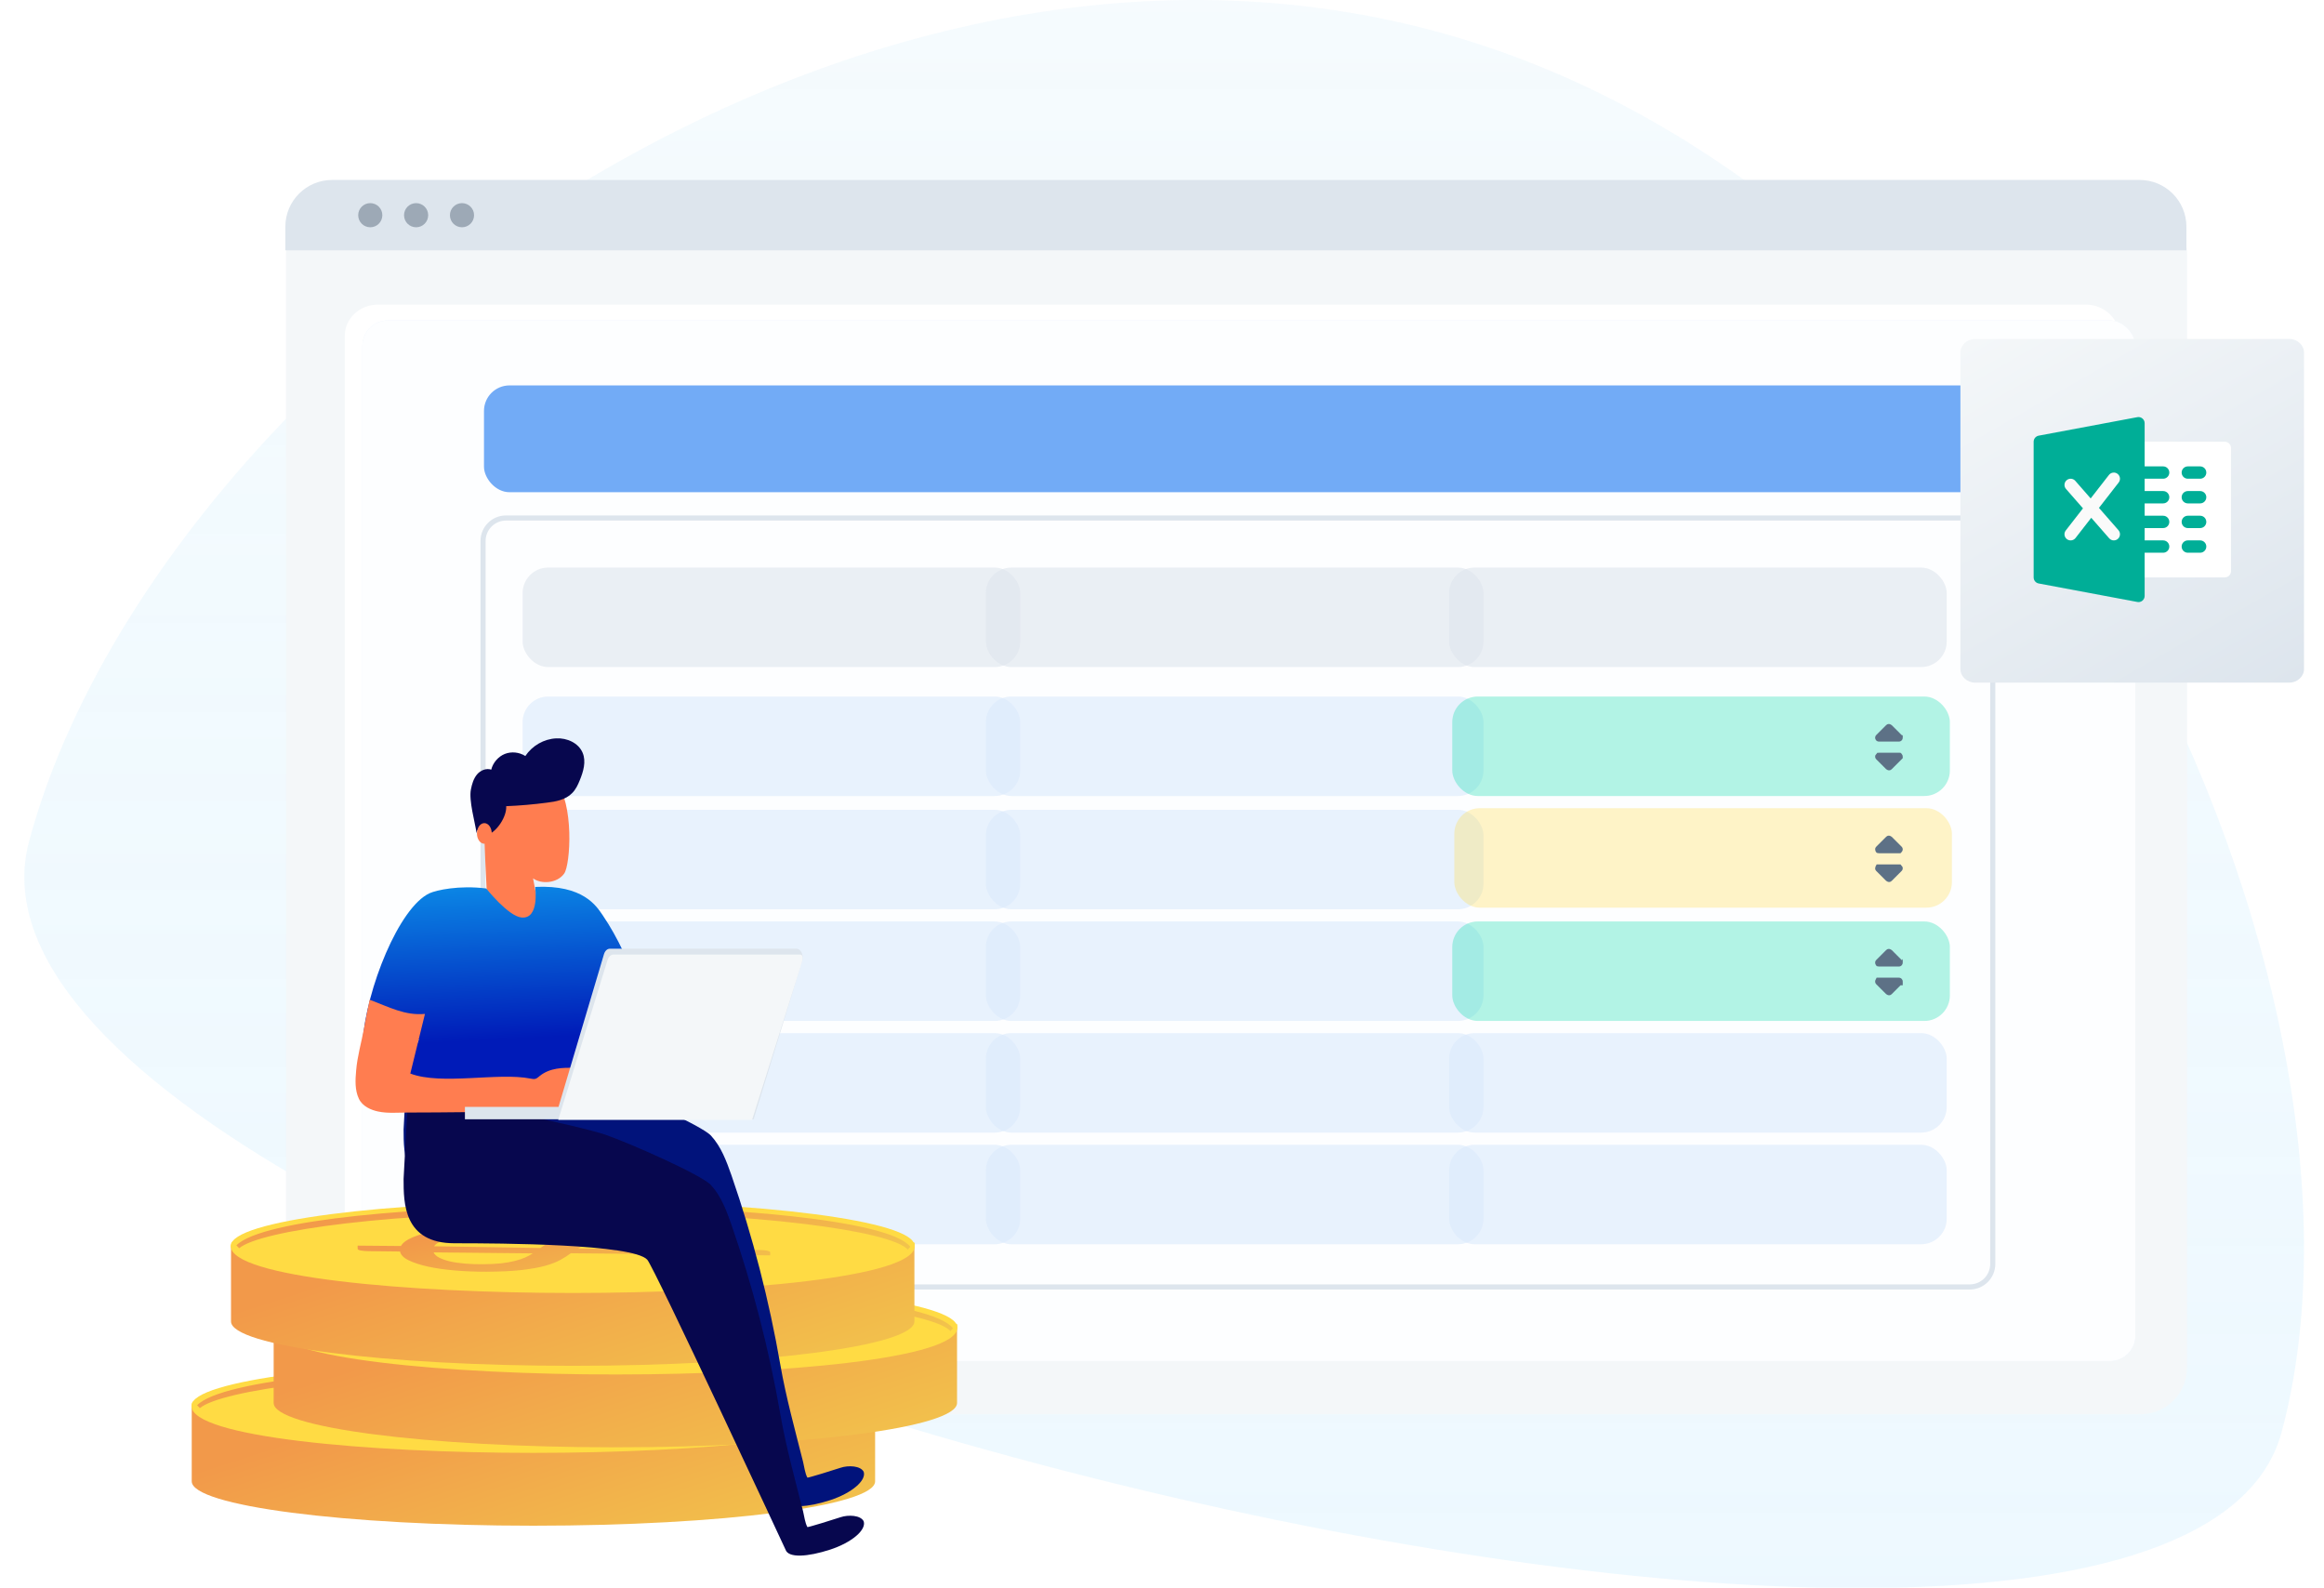 <svg width="382" height="261" viewBox="0 0 382 261" fill="none" xmlns="http://www.w3.org/2000/svg">
<g clip-path="url(#clip0_1318_1925)">
<path opacity="0.7" fill-rule="evenodd" clip-rule="evenodd" d="M375.031 235.372C394.358 163.568 336.037 31.834 235.585 5.04C135.132 -21.755 24.91 63.482 4.789 138.235C-15.332 212.988 355.704 307.176 375.031 235.372Z" fill="url(#paint0_linear_1318_1925)"/>
<g clip-path="url(#clip1_1318_1925)">
<path d="M351.84 232.425H54.662C50.438 232.42 47.015 228.999 47.011 224.775V41.577C47.015 38.484 49.52 35.976 52.617 35.972H353.787C356.936 35.976 359.487 38.526 359.491 41.674V224.771C359.487 228.999 356.064 232.42 351.84 232.425Z" fill="#F4F7F9"/>
<path d="M340.998 221.589H64.039C59.977 221.589 56.675 218.497 56.675 214.695V55.168C56.675 52.349 59.123 50.055 62.133 50.055H342.816C345.876 50.055 348.362 52.387 348.362 55.252V214.695C348.362 218.497 345.06 221.589 340.998 221.589Z" fill="white"/>
<path d="M359.385 41.141H46.904V37.247C46.909 33.01 50.345 29.579 54.584 29.574H351.705C355.944 29.579 359.38 33.01 359.385 37.247V41.141Z" fill="#DDE5ED"/>
<path d="M60.862 37.352C61.958 37.352 62.847 36.464 62.847 35.368C62.847 34.272 61.958 33.384 60.862 33.384C59.766 33.384 58.878 34.272 58.878 35.368C58.878 36.464 59.766 37.352 60.862 37.352Z" fill="#9DA9B6"/>
<path d="M68.398 37.352C69.494 37.352 70.382 36.464 70.382 35.368C70.382 34.272 69.494 33.384 68.398 33.384C67.302 33.384 66.413 34.272 66.413 35.368C66.413 36.464 67.302 37.352 68.398 37.352Z" fill="#9DA9B6"/>
<path d="M75.938 37.352C77.034 37.352 77.923 36.464 77.923 35.368C77.923 34.272 77.034 33.384 75.938 33.384C74.842 33.384 73.954 34.272 73.954 35.368C73.954 36.464 74.842 37.352 75.938 37.352Z" fill="#9DA9B6"/>
<path d="M310.512 194.835H95.883C91.404 194.83 87.773 191.2 87.768 186.722V83.268C87.773 79.921 90.486 77.204 93.838 77.199H312.464C315.868 77.204 318.627 79.962 318.632 83.365V186.722C318.623 191.2 314.992 194.83 310.512 194.835ZM93.834 78.126C90.996 78.131 88.695 80.431 88.691 83.268V186.722C88.695 190.69 91.909 193.903 95.879 193.907H310.512C314.482 193.903 317.695 190.69 317.7 186.722V83.361C317.695 80.468 315.353 78.126 312.46 78.122H93.834V78.126Z" fill="#DDE5ED"/>
<path d="M103.303 186.724H303.097C307.196 186.724 310.517 183.404 310.517 179.306V92.82C310.517 88.722 307.196 85.403 303.097 85.403H103.303C99.204 85.403 95.883 88.722 95.883 92.82V179.306C95.883 183.404 99.204 186.724 103.303 186.724Z" fill="#F4F7F9"/>
<path d="M125.989 110.565C128.294 110.565 130.162 108.697 130.162 106.393C130.162 104.088 128.294 102.22 125.989 102.22C123.684 102.22 121.815 104.088 121.815 106.393C121.815 108.697 123.684 110.565 125.989 110.565Z" fill="#DDE5ED"/>
<path d="M125.989 126.329C128.294 126.329 130.162 124.461 130.162 122.156C130.162 119.852 128.294 117.984 125.989 117.984C123.684 117.984 121.815 119.852 121.815 122.156C121.815 124.461 123.684 126.329 125.989 126.329Z" fill="#DDE5ED"/>
<path d="M125.989 142.092C128.294 142.092 130.162 140.224 130.162 137.92C130.162 135.615 128.294 133.747 125.989 133.747C123.684 133.747 121.815 135.615 121.815 137.92C121.815 140.224 123.684 142.092 125.989 142.092Z" fill="#DDE5ED"/>
<path d="M125.989 157.853C128.294 157.853 130.162 155.985 130.162 153.68C130.162 151.376 128.294 149.508 125.989 149.508C123.684 149.508 121.815 151.376 121.815 153.68C121.815 155.985 123.684 157.853 125.989 157.853Z" fill="#DDE5ED"/>
<path d="M284.121 106.857H146.857C146.602 106.857 146.393 106.649 146.393 106.394C146.393 106.139 146.602 105.93 146.857 105.93H284.121C284.376 105.93 284.585 106.139 284.585 106.394C284.585 106.649 284.376 106.857 284.121 106.857Z" fill="#DDE5ED"/>
<path d="M284.121 122.621H146.857C146.602 122.621 146.393 122.412 146.393 122.157C146.393 121.902 146.602 121.694 146.857 121.694H284.121C284.376 121.694 284.585 121.902 284.585 122.157C284.585 122.412 284.376 122.621 284.121 122.621Z" fill="#DDE5ED"/>
<path d="M284.121 138.381H146.857C146.602 138.381 146.393 138.173 146.393 137.918C146.393 137.663 146.602 137.454 146.857 137.454H284.121C284.376 137.454 284.585 137.663 284.585 137.918C284.585 138.173 284.376 138.381 284.121 138.381Z" fill="#DDE5ED"/>
<path d="M284.121 154.147H146.857C146.602 154.147 146.393 153.938 146.393 153.683C146.393 153.428 146.602 153.219 146.857 153.219H284.121C284.376 153.219 284.585 153.428 284.585 153.683C284.585 153.938 284.376 154.147 284.121 154.147Z" fill="#DDE5ED"/>
<path d="M172.826 169.907H159.377C158.098 169.907 157.059 168.869 157.059 167.589V155.072C157.059 153.792 158.098 152.754 159.377 152.754H172.826C174.106 152.754 175.144 153.792 175.144 155.072V167.589C175.14 168.869 174.106 169.902 172.826 169.907Z" fill="#001BB8"/>
<path d="M202.968 169.906H189.52C188.24 169.906 187.201 168.868 187.201 167.588V139.308C187.201 138.028 188.24 136.99 189.52 136.99H202.968C204.248 136.99 205.287 138.028 205.287 139.308V167.588C205.282 168.868 204.248 169.901 202.968 169.906Z" fill="#001BB8"/>
<path d="M233.574 169.908H220.126C218.846 169.908 217.807 168.87 217.807 167.59V123.548C217.807 122.268 218.846 121.23 220.126 121.23H233.574C234.854 121.23 235.893 122.268 235.893 123.548V167.59C235.888 168.87 234.854 169.904 233.574 169.908Z" fill="#001BB8"/>
<path d="M265.108 169.908H251.66C250.38 169.908 249.341 168.869 249.341 167.59V108.248C249.341 106.969 250.38 105.93 251.66 105.93H265.108C266.388 105.93 267.427 106.969 267.427 108.248V167.59C267.422 168.869 266.388 169.903 265.108 169.908Z" fill="#001BB8"/>
<path d="M284.121 169.905H146.857C146.602 169.905 146.393 169.697 146.393 169.442C146.393 169.187 146.602 168.978 146.857 168.978H284.121C284.376 168.978 284.585 169.187 284.585 169.442C284.585 169.697 284.376 169.905 284.121 169.905Z" fill="#3F3D56"/>
<path d="M80.785 227.337L79.85 227.72L79.913 227.875L80.848 227.491L80.785 227.337Z" fill="#E6E6E6"/>
<g filter="url(#filter0_d_1318_1925)">
<rect x="57.567" y="50.658" width="291.434" height="171.032" rx="4.194" fill="#E7F1FD"/>
<rect x="57.567" y="50.658" width="291.434" height="171.032" rx="4.194" fill="white" fill-opacity="0.9"/>
</g>
<rect x="79.401" y="85.13" width="248.153" height="126.375" rx="3.778" stroke="#DDE5ED" stroke-width="0.84"/>
<rect x="85.904" y="93.278" width="81.787" height="16.35" rx="4.198" fill="#DDE5ED" fill-opacity="0.6"/>
<rect x="162.051" y="93.278" width="81.787" height="16.35" rx="4.198" fill="#DDE5ED" fill-opacity="0.6"/>
<rect x="238.197" y="93.278" width="81.787" height="16.35" rx="4.198" fill="#DDE5ED" fill-opacity="0.6"/>
<rect x="79.553" y="63.341" width="248.789" height="17.553" rx="4.198" fill="#1774F0" fill-opacity="0.6"/>
<rect x="85.904" y="114.473" width="81.787" height="16.35" rx="4.198" fill="#DAE9FC" fill-opacity="0.6"/>
<rect x="162.051" y="114.473" width="81.787" height="16.35" rx="4.198" fill="#DAE9FC" fill-opacity="0.6"/>
<rect x="238.714" y="114.473" width="81.787" height="16.35" rx="4.198" fill="#03D8A9" fill-opacity="0.3"/>
<path d="M308.832 121.221L310.468 119.586C310.48 119.574 310.498 119.574 310.51 119.586L312.147 121.221C312.153 121.227 312.155 121.231 312.156 121.232C312.156 121.233 312.156 121.233 312.156 121.234C312.157 121.237 312.157 121.244 312.153 121.255C312.148 121.265 312.142 121.271 312.14 121.272C312.139 121.273 312.138 121.274 312.137 121.274C312.136 121.274 312.131 121.276 312.122 121.276H308.85C308.84 121.276 308.836 121.274 308.836 121.274C308.835 121.274 308.835 121.274 308.834 121.273C308.833 121.273 308.828 121.268 308.824 121.258C308.82 121.248 308.82 121.24 308.821 121.237C308.821 121.236 308.821 121.235 308.822 121.233C308.822 121.232 308.825 121.228 308.832 121.221ZM310.468 126.001L308.832 124.366C308.825 124.36 308.822 124.355 308.822 124.354C308.821 124.353 308.821 124.351 308.821 124.35C308.82 124.347 308.82 124.339 308.824 124.329C308.828 124.319 308.833 124.315 308.834 124.314C308.835 124.314 308.835 124.313 308.836 124.313C308.836 124.313 308.84 124.312 308.85 124.312H312.122C312.131 124.312 312.136 124.313 312.137 124.313C312.138 124.314 312.139 124.314 312.14 124.315C312.142 124.317 312.148 124.322 312.153 124.333C312.157 124.343 312.157 124.351 312.156 124.353C312.156 124.354 312.156 124.354 312.156 124.355C312.155 124.356 312.153 124.36 312.147 124.366L310.51 126.001C310.498 126.013 310.48 126.013 310.468 126.001Z" fill="#5D7186" stroke="#5D7186" stroke-width="1.201"/>
<rect x="85.904" y="133.089" width="81.787" height="16.35" rx="4.198" fill="#DAE9FC" fill-opacity="0.6"/>
<rect x="162.051" y="133.089" width="81.787" height="16.35" rx="4.198" fill="#DAE9FC" fill-opacity="0.6"/>
<rect x="239.052" y="132.823" width="81.787" height="16.35" rx="4.198" fill="url(#paint1_linear_1318_1925)" fill-opacity="0.3"/>
<path d="M308.831 139.572L310.468 137.937C310.48 137.925 310.498 137.925 310.51 137.937L312.147 139.572C312.153 139.578 312.155 139.582 312.155 139.583C312.156 139.583 312.156 139.584 312.156 139.585C312.156 139.587 312.157 139.595 312.152 139.605C312.148 139.616 312.142 139.621 312.14 139.623C312.139 139.624 312.138 139.624 312.137 139.625C312.136 139.625 312.131 139.626 312.122 139.626H308.849C308.84 139.626 308.836 139.625 308.836 139.625C308.835 139.624 308.835 139.624 308.834 139.624C308.833 139.623 308.828 139.619 308.824 139.609C308.82 139.599 308.82 139.591 308.82 139.588C308.821 139.586 308.821 139.585 308.822 139.584C308.822 139.583 308.825 139.578 308.831 139.572ZM310.468 144.352L308.831 142.717C308.825 142.71 308.822 142.706 308.822 142.705C308.821 142.703 308.821 142.702 308.82 142.701C308.82 142.697 308.82 142.69 308.824 142.68C308.828 142.67 308.833 142.665 308.834 142.664C308.835 142.664 308.835 142.664 308.836 142.664C308.836 142.663 308.84 142.662 308.849 142.662H312.122C312.131 142.662 312.136 142.663 312.137 142.664C312.138 142.664 312.139 142.665 312.14 142.665C312.142 142.667 312.148 142.673 312.152 142.683C312.157 142.694 312.156 142.701 312.156 142.704C312.156 142.704 312.156 142.705 312.155 142.706C312.155 142.707 312.153 142.71 312.147 142.717L310.51 144.352C310.498 144.364 310.48 144.364 310.468 144.352Z" fill="#5D7186" stroke="#5D7186" stroke-width="1.201"/>
<rect x="85.904" y="151.439" width="81.787" height="16.35" rx="4.198" fill="#DAE9FC" fill-opacity="0.6"/>
<rect x="162.051" y="151.439" width="81.787" height="16.35" rx="4.198" fill="#DAE9FC" fill-opacity="0.6"/>
<rect x="238.714" y="151.439" width="81.787" height="16.35" rx="4.198" fill="#03D8A9" fill-opacity="0.3"/>
<path d="M308.832 158.187L310.468 156.552C310.48 156.54 310.498 156.54 310.51 156.552L312.147 158.187C312.153 158.194 312.155 158.198 312.156 158.198C312.156 158.199 312.156 158.2 312.156 158.201C312.157 158.203 312.157 158.211 312.153 158.221C312.148 158.232 312.142 158.237 312.14 158.239C312.139 158.24 312.138 158.24 312.137 158.24C312.136 158.241 312.131 158.242 312.122 158.242H308.85C308.84 158.242 308.836 158.241 308.836 158.241C308.835 158.24 308.835 158.24 308.834 158.24C308.833 158.239 308.828 158.234 308.824 158.224C308.82 158.214 308.82 158.207 308.821 158.203C308.821 158.202 308.821 158.201 308.822 158.2C308.822 158.198 308.825 158.194 308.832 158.187ZM310.468 162.968L308.832 161.333C308.825 161.326 308.822 161.322 308.822 161.32C308.821 161.319 308.821 161.318 308.821 161.317C308.82 161.313 308.82 161.306 308.824 161.296C308.828 161.286 308.833 161.281 308.834 161.28C308.835 161.28 308.835 161.28 308.836 161.28C308.836 161.279 308.84 161.278 308.85 161.278H312.122C312.131 161.278 312.136 161.279 312.137 161.28C312.138 161.28 312.139 161.28 312.14 161.281C312.142 161.283 312.148 161.288 312.153 161.299C312.157 161.309 312.157 161.317 312.156 161.319C312.156 161.32 312.156 161.321 312.156 161.322C312.155 161.322 312.153 161.326 312.147 161.333L310.51 162.968C310.498 162.98 310.48 162.98 310.468 162.968Z" fill="#5D7186" stroke="#5D7186" stroke-width="1.201"/>
<rect x="85.904" y="169.789" width="81.787" height="16.35" rx="4.198" fill="#DAE9FC" fill-opacity="0.6"/>
<rect x="162.051" y="169.789" width="81.787" height="16.35" rx="4.198" fill="#DAE9FC" fill-opacity="0.6"/>
<rect x="238.197" y="169.789" width="81.787" height="16.35" rx="4.198" fill="#DAE9FC" fill-opacity="0.6"/>
<rect x="85.904" y="188.139" width="81.787" height="16.35" rx="4.198" fill="#DAE9FC" fill-opacity="0.6"/>
<rect x="162.051" y="188.139" width="81.787" height="16.35" rx="4.198" fill="#DAE9FC" fill-opacity="0.6"/>
<rect x="238.197" y="188.139" width="81.787" height="16.35" rx="4.198" fill="#DAE9FC" fill-opacity="0.6"/>
</g>
<path d="M31.515 230.973V243.456C31.515 247.48 56.654 250.744 87.679 250.744C118.704 250.744 143.844 247.48 143.844 243.456V230.973H31.515Z" fill="url(#paint2_linear_1318_1925)"/>
<path d="M143.845 230.972C143.845 234.997 118.705 238.261 87.68 238.261C56.656 238.261 31.516 234.997 31.516 230.972C31.516 226.948 56.656 223.684 87.68 223.684C118.705 223.684 143.845 226.948 143.845 230.972Z" fill="url(#paint3_linear_1318_1925)"/>
<path d="M87.679 238.774C60.202 238.774 31.474 236.146 31.474 231.075C31.474 230.787 31.576 230.315 31.843 230.315C32.13 230.315 32.007 230.705 32.007 230.972C32.007 234.195 54.87 237.768 87.679 237.768C120.488 237.768 143.352 234.195 143.352 230.972C143.352 230.685 143.393 230.438 143.68 230.438C143.967 230.438 143.885 230.808 143.885 231.095C143.885 236.166 115.157 238.774 87.679 238.774Z" fill="url(#paint4_linear_1318_1925)"/>
<path d="M82.368 231.383C82.922 230.993 83.496 230.623 84.131 230.254C84.747 229.884 85.567 229.556 86.551 229.248C87.535 228.94 88.766 228.714 90.263 228.509C91.739 228.324 93.605 228.221 95.799 228.201C97.973 228.18 100.003 228.262 101.91 228.406C103.817 228.55 105.498 228.776 106.934 229.063C108.369 229.35 109.558 229.72 110.46 230.151C111.363 230.582 111.896 231.096 112.08 231.65L118.396 231.712C118.847 231.712 119.257 231.753 119.606 231.814C119.954 231.896 120.139 231.978 120.139 232.081V232.594L111.998 232.512C111.711 233.149 110.994 233.744 109.825 234.257C108.656 234.791 107.18 235.243 105.375 235.633L102.422 235.222C102.156 235.181 101.93 235.14 101.766 235.058C101.602 234.997 101.52 234.935 101.52 234.853C101.52 234.75 101.746 234.648 102.197 234.504C102.648 234.381 103.181 234.216 103.755 234.032C104.329 233.847 104.903 233.621 105.457 233.354C106.011 233.087 106.38 232.779 106.564 232.43L87.371 232.245C86.859 232.615 86.305 232.984 85.669 233.334C85.034 233.683 84.213 234.011 83.188 234.298C82.163 234.586 80.871 234.812 79.333 234.997C77.795 235.181 75.847 235.263 73.51 235.284C71.746 235.284 70.044 235.222 68.363 235.079C66.681 234.935 65.205 234.73 63.892 234.442C62.601 234.155 61.534 233.806 60.694 233.395C59.853 232.984 59.402 232.492 59.299 231.958L54.091 231.896C53.64 231.896 53.23 231.855 52.861 231.794C52.492 231.732 52.328 231.629 52.328 231.506V230.993L59.443 231.055C59.75 230.5 60.407 230.028 61.391 229.617C62.375 229.207 63.585 228.837 65 228.529L67.379 228.858C68.096 228.96 68.465 229.084 68.465 229.207C68.465 229.289 68.322 229.371 68.014 229.474C67.707 229.576 67.358 229.72 66.948 229.864C66.538 230.007 66.148 230.192 65.758 230.398C65.369 230.603 65.082 230.829 64.897 231.096L82.368 231.383ZM64.815 232.102C64.959 232.451 65.287 232.738 65.758 232.984C66.251 233.231 66.845 233.436 67.563 233.6C68.281 233.765 69.101 233.867 70.003 233.949C70.905 234.032 71.849 234.052 72.853 234.052C74.002 234.052 75.007 233.991 75.868 233.908C76.729 233.806 77.467 233.683 78.123 233.518C78.779 233.354 79.333 233.169 79.825 232.964C80.297 232.759 80.728 232.512 81.117 232.266L64.815 232.102ZM106.585 231.629C106.441 231.28 106.093 230.972 105.56 230.726C105.027 230.459 104.329 230.254 103.489 230.069C102.648 229.884 101.664 229.761 100.536 229.679C99.408 229.597 98.178 229.556 96.824 229.556C95.615 229.556 94.589 229.617 93.728 229.72C92.867 229.823 92.108 229.966 91.472 230.131C90.837 230.295 90.283 230.5 89.853 230.726C89.401 230.952 88.991 231.198 88.602 231.465L106.585 231.629Z" fill="url(#paint5_linear_1318_1925)"/>
<path d="M87.679 224.463C62.642 224.463 36.559 226.66 32.397 230.951C32.56 231.095 32.704 231.259 32.848 231.423C36.354 228.467 57.905 225.469 87.679 225.469C118.232 225.469 140.112 228.61 142.757 231.649C142.88 231.485 143.024 231.32 143.167 231.177C139.743 226.762 113.168 224.463 87.679 224.463Z" fill="url(#paint6_linear_1318_1925)"/>
<path d="M44.982 218.09V230.573C44.982 234.597 70.122 237.861 101.147 237.861C132.172 237.861 157.311 234.597 157.311 230.573V218.09H44.982Z" fill="url(#paint7_linear_1318_1925)"/>
<path d="M157.312 218.089C157.312 222.113 132.173 225.378 101.148 225.378C70.123 225.378 44.983 222.113 44.983 218.089C44.983 214.065 70.123 210.801 101.148 210.801C132.173 210.801 157.312 214.065 157.312 218.089Z" fill="url(#paint8_linear_1318_1925)"/>
<path d="M101.147 225.891C73.67 225.891 44.941 223.263 44.941 218.192C44.941 217.904 45.044 217.432 45.31 217.432C45.598 217.432 45.474 217.822 45.474 218.089C45.474 221.312 68.338 224.885 101.147 224.885C133.956 224.885 156.819 221.312 156.819 218.089C156.819 217.801 156.86 217.555 157.147 217.555C157.434 217.555 157.352 217.925 157.352 218.212C157.352 223.283 128.624 225.891 101.147 225.891Z" fill="url(#paint9_linear_1318_1925)"/>
<path d="M95.836 218.5C96.389 218.11 96.963 217.74 97.599 217.37C98.214 217.001 99.035 216.672 100.019 216.364C101.003 216.056 102.233 215.831 103.73 215.625C105.207 215.44 107.073 215.338 109.267 215.317C111.44 215.297 113.47 215.379 115.377 215.523C117.284 215.666 118.966 215.892 120.401 216.18C121.837 216.467 123.026 216.837 123.928 217.268C124.83 217.699 125.364 218.212 125.548 218.767L131.864 218.828C132.315 218.828 132.725 218.869 133.074 218.931C133.422 219.013 133.607 219.095 133.607 219.198V219.711L125.466 219.629C125.179 220.265 124.461 220.861 123.293 221.374C122.124 221.908 120.647 222.36 118.843 222.75L115.89 222.339C115.624 222.298 115.398 222.257 115.234 222.175C115.07 222.113 114.988 222.052 114.988 221.969C114.988 221.867 115.213 221.764 115.665 221.62C116.116 221.497 116.649 221.333 117.223 221.148C117.797 220.963 118.371 220.738 118.925 220.471C119.479 220.204 119.848 219.896 120.032 219.547L100.839 219.362C100.326 219.732 99.773 220.101 99.137 220.45C98.501 220.799 97.681 221.128 96.656 221.415C95.631 221.703 94.339 221.928 92.801 222.113C91.263 222.298 89.315 222.38 86.977 222.401C85.214 222.401 83.512 222.339 81.831 222.195C80.149 222.052 78.673 221.846 77.36 221.559C76.069 221.271 75.002 220.922 74.162 220.512C73.321 220.101 72.87 219.608 72.767 219.075L67.559 219.013C67.108 219.013 66.698 218.972 66.328 218.91C65.959 218.849 65.795 218.746 65.795 218.623V218.11L72.911 218.171C73.218 217.617 73.874 217.145 74.859 216.734C75.843 216.323 77.053 215.954 78.468 215.646L80.846 215.974C81.564 216.077 81.933 216.2 81.933 216.323C81.933 216.405 81.79 216.488 81.482 216.59C81.174 216.693 80.826 216.837 80.416 216.98C80.005 217.124 79.616 217.309 79.226 217.514C78.837 217.719 78.55 217.945 78.365 218.212L95.836 218.5ZM78.283 219.218C78.427 219.567 78.755 219.855 79.226 220.101C79.718 220.347 80.313 220.553 81.031 220.717C81.749 220.881 82.569 220.984 83.471 221.066C84.373 221.148 85.316 221.169 86.321 221.169C87.469 221.169 88.474 221.107 89.335 221.025C90.197 220.922 90.935 220.799 91.591 220.635C92.247 220.471 92.801 220.286 93.293 220.081C93.765 219.875 94.195 219.629 94.585 219.382L78.283 219.218ZM120.053 218.746C119.909 218.397 119.561 218.089 119.027 217.843C118.494 217.576 117.797 217.37 116.956 217.186C116.116 217.001 115.131 216.878 114.004 216.796C112.876 216.713 111.645 216.672 110.292 216.672C109.082 216.672 108.057 216.734 107.196 216.837C106.335 216.939 105.576 217.083 104.94 217.247C104.305 217.411 103.751 217.617 103.32 217.843C102.869 218.068 102.459 218.315 102.069 218.582L120.053 218.746Z" fill="url(#paint10_linear_1318_1925)"/>
<path d="M101.147 211.58C76.11 211.58 50.027 213.777 45.864 218.068C46.028 218.212 46.172 218.376 46.315 218.54C49.822 215.584 71.373 212.586 101.147 212.586C131.7 212.586 153.579 215.727 156.225 218.766C156.348 218.602 156.491 218.437 156.635 218.294C153.21 213.879 126.635 211.58 101.147 211.58Z" fill="url(#paint11_linear_1318_1925)"/>
<path d="M37.974 204.696V217.179C37.974 221.203 63.114 224.467 94.139 224.467C125.163 224.467 150.303 221.203 150.303 217.179V204.696H37.974Z" fill="url(#paint12_linear_1318_1925)"/>
<path d="M150.304 204.695C150.304 208.719 125.164 211.984 94.14 211.984C63.115 211.984 37.975 208.719 37.975 204.695C37.975 200.671 63.115 197.407 94.14 197.407C125.164 197.407 150.304 200.671 150.304 204.695Z" fill="url(#paint13_linear_1318_1925)"/>
<path d="M94.139 212.497C66.661 212.497 37.933 209.869 37.933 204.797C37.933 204.51 38.036 204.038 38.302 204.038C38.589 204.038 38.466 204.428 38.466 204.695C38.466 207.918 61.33 211.491 94.139 211.491C126.947 211.491 149.811 207.918 149.811 204.695C149.811 204.407 149.852 204.161 150.139 204.161C150.426 204.161 150.344 204.531 150.344 204.818C150.344 209.889 121.616 212.497 94.139 212.497Z" fill="url(#paint14_linear_1318_1925)"/>
<path d="M88.827 205.105C89.381 204.715 89.955 204.345 90.591 203.976C91.206 203.606 92.026 203.278 93.01 202.97C93.995 202.662 95.225 202.436 96.722 202.231C98.198 202.046 100.064 201.943 102.258 201.923C104.432 201.902 106.462 201.984 108.369 202.128C110.276 202.272 111.958 202.498 113.393 202.785C114.828 203.072 116.018 203.442 116.92 203.873C117.822 204.304 118.355 204.818 118.54 205.372L124.855 205.434C125.307 205.434 125.717 205.475 126.065 205.536C126.414 205.618 126.598 205.7 126.598 205.803V206.316L118.458 206.234C118.171 206.871 117.453 207.466 116.284 207.979C115.115 208.513 113.639 208.965 111.835 209.355L108.882 208.944C108.615 208.903 108.39 208.862 108.226 208.78C108.062 208.719 107.979 208.657 107.979 208.575C107.979 208.472 108.205 208.37 108.656 208.226C109.107 208.103 109.64 207.938 110.215 207.754C110.789 207.569 111.363 207.343 111.917 207.076C112.47 206.809 112.839 206.501 113.024 206.152L93.831 205.967C93.318 206.337 92.764 206.706 92.129 207.056C91.493 207.405 90.673 207.733 89.648 208.02C88.622 208.308 87.331 208.534 85.793 208.719C84.255 208.903 82.307 208.985 79.969 209.006C78.206 209.006 76.504 208.944 74.822 208.801C73.141 208.657 71.664 208.452 70.352 208.164C69.06 207.877 67.994 207.528 67.153 207.117C66.312 206.706 65.861 206.214 65.759 205.68L60.55 205.618C60.099 205.618 59.689 205.577 59.32 205.516C58.951 205.454 58.787 205.351 58.787 205.228V204.715L65.902 204.777C66.21 204.222 66.866 203.75 67.85 203.339C68.835 202.929 70.044 202.559 71.459 202.251L73.838 202.58C74.556 202.682 74.925 202.806 74.925 202.929C74.925 203.011 74.781 203.093 74.474 203.196C74.166 203.298 73.817 203.442 73.407 203.586C72.997 203.729 72.608 203.914 72.218 204.12C71.828 204.325 71.541 204.551 71.357 204.818L88.827 205.105ZM71.275 205.824C71.418 206.173 71.746 206.46 72.218 206.706C72.71 206.953 73.305 207.158 74.022 207.322C74.74 207.487 75.56 207.589 76.463 207.671C77.365 207.754 78.308 207.774 79.313 207.774C80.461 207.774 81.466 207.713 82.327 207.63C83.188 207.528 83.927 207.405 84.583 207.24C85.239 207.076 85.793 206.891 86.285 206.686C86.756 206.481 87.187 206.234 87.576 205.988L71.275 205.824ZM113.044 205.351C112.901 205.002 112.552 204.694 112.019 204.448C111.486 204.181 110.789 203.976 109.948 203.791C109.107 203.606 108.123 203.483 106.995 203.401C105.867 203.319 104.637 203.278 103.284 203.278C102.074 203.278 101.049 203.339 100.187 203.442C99.326 203.545 98.567 203.688 97.932 203.853C97.296 204.017 96.743 204.222 96.312 204.448C95.861 204.674 95.451 204.92 95.061 205.187L113.044 205.351Z" fill="url(#paint15_linear_1318_1925)"/>
<path d="M94.139 198.186C69.102 198.186 43.019 200.383 38.856 204.674C39.02 204.817 39.163 204.982 39.307 205.146C42.813 202.189 64.365 199.192 94.139 199.192C124.692 199.192 146.571 202.333 149.216 205.372C149.339 205.208 149.483 205.043 149.626 204.9C146.202 200.485 119.627 198.186 94.139 198.186Z" fill="url(#paint16_linear_1318_1925)"/>
<path d="M67.073 171.957C74.235 172.388 95.435 176.954 99.511 178.362C103.502 179.74 115.333 184.968 116.862 186.634C118.532 188.443 119.409 190.827 120.23 193.154C123.74 203.293 126.429 213.719 128.269 224.317C129.203 229.688 130.675 234.973 132.005 240.258C132.203 241.062 132.316 242.125 132.713 242.843C132.741 242.929 137.298 241.522 138.119 241.235C139.449 240.775 141.487 240.89 141.968 241.895C142.421 243.303 140.044 245.371 136.449 246.548C132.741 247.754 129.571 247.956 129.118 246.548C129.118 246.548 107.578 200.219 106.389 198.898C104.04 196.313 82.33 196.198 74.716 196.198C66.338 196.198 66.338 189.592 66.338 185.628L67.073 171.957Z" fill="#01137B"/>
<path d="M67.073 180.084C74.235 180.515 95.435 185.082 99.511 186.489C103.502 187.868 115.333 193.095 116.862 194.761C118.532 196.571 119.409 198.955 120.23 201.281C123.74 211.42 126.429 221.846 128.269 232.445C129.203 237.816 130.675 243.101 132.005 248.386C132.203 249.19 132.316 250.253 132.713 250.971C132.741 251.057 137.298 249.649 138.119 249.362C139.449 248.903 141.487 249.017 141.968 250.023C142.421 251.43 140.044 253.498 136.449 254.676C132.741 255.882 129.571 256.083 129.118 254.676C129.118 254.676 107.578 208.347 106.389 207.026C104.04 204.441 82.33 204.326 74.716 204.326C66.338 204.326 66.338 197.72 66.338 193.756L67.073 180.084Z" fill="#07074E"/>
<path d="M88.982 151.593C88.529 149.18 88.076 146.768 87.623 144.355C88.897 145.331 91.586 145.217 92.746 143.551C93.765 142.086 94.416 132.062 91.303 128.271C89.236 125.8 84.623 125.341 82.585 125.915C81.849 126.116 81.085 126.375 80.462 126.834C78.565 128.271 80.235 146.681 80.094 150.013C80.066 150.616 80.094 151.306 80.603 151.622C80.858 151.794 81.198 151.765 81.509 151.765C83.264 151.708 84.991 151.65 86.746 151.593C87.057 151.593 87.481 151.248 87.198 151.076" fill="#FF7D50"/>
<path d="M69.14 170.836C64.356 171.037 64.356 171.037 59.601 171.238C60.195 162.564 65.573 149.122 70.612 146.796C71.687 146.308 75.452 145.446 79.924 146.02C79.924 146.02 83.547 150.587 85.726 150.788C88.727 151.075 87.963 145.762 87.963 145.762C95.916 145.389 98.039 148.921 99.086 150.444C101.605 154.149 103.417 158.313 105.03 162.507C107.634 169.17 107.578 181.25 107.578 181.25H64.441C64.441 181.25 66.904 175.489 68.857 170.808" fill="url(#paint17_linear_1318_1925)"/>
<path d="M67.445 176.434C72.55 178.393 81.937 176.201 87.212 177.264C87.495 177.33 87.779 177.363 88.034 177.297C88.289 177.197 88.516 176.998 88.715 176.832C90.36 175.504 92.487 175.438 94.5 175.504C95.323 175.537 96.145 175.57 96.882 175.902C97.648 176.234 98.329 176.932 98.499 177.862C98.726 179.024 98.13 180.219 97.308 180.883C96.485 181.547 95.465 181.813 94.444 182.012C92.231 182.51 89.849 182.444 87.609 182.51C83.95 182.643 80.292 182.71 76.633 182.776C73.429 182.809 70.224 182.842 66.991 182.842C65.403 182.842 63.73 183.008 62.17 182.676C61.035 182.444 59.589 181.846 58.994 180.584C58.313 179.157 58.398 177.496 58.54 175.936C58.738 173.578 59.399 171.346 59.825 169.054C60.108 167.461 60.42 165.9 60.761 164.306C63.965 165.501 66.533 166.933 69.851 166.634" fill="#FF7D50"/>
<path d="M77.405 129.735C77.575 128.873 77.829 127.983 78.395 127.294C78.962 126.604 79.924 126.202 80.745 126.489C81.028 125.341 81.905 124.335 82.981 123.904C84.085 123.474 85.359 123.617 86.349 124.249C87.481 122.555 89.406 121.434 91.444 121.348C93.199 121.262 95.095 122.095 95.775 123.732C96.369 125.168 95.888 126.805 95.294 128.241C94.982 129.017 94.614 129.792 94.02 130.367C92.973 131.43 91.388 131.746 89.887 131.918C87.68 132.205 85.444 132.406 83.207 132.492C83.321 134.158 81.707 136.657 80.15 137.203C80.15 137.203 78.452 135.365 78.339 136.944C78.084 135.135 77.037 131.573 77.405 129.735Z" fill="#07074E"/>
<path d="M79.612 138.668C78.94 138.668 78.395 137.909 78.395 136.973C78.395 136.037 78.94 135.278 79.612 135.278C80.285 135.278 80.83 136.037 80.83 136.973C80.83 137.909 80.285 138.668 79.612 138.668Z" fill="#FF7D50"/>
<path d="M91.806 181.909L99.279 156.806C99.447 156.26 99.825 155.916 100.245 155.916H130.891C131.647 155.916 132.151 156.95 131.857 157.898L123.88 183.949H91.806H91.177H76.42V181.909H91.806Z" fill="#DDE5ED"/>
<path d="M100.823 156.877H131.47C132.225 156.877 131.889 157.911 131.596 158.859L123.619 184.048H91.755L99.857 157.796C100.025 157.251 100.403 156.877 100.823 156.877Z" fill="#F4F7F9"/>
<path d="M324.621 112.184H376.327C377.61 112.184 378.711 111.171 378.711 109.973V57.922C378.711 56.724 377.61 55.711 376.327 55.711H324.621C323.337 55.711 322.237 56.724 322.237 57.922V109.973C322.237 111.171 323.337 112.184 324.621 112.184Z" fill="url(#paint18_linear_1318_1925)"/>
<path d="M365.696 94.894H351.506C350.946 94.894 350.492 94.44 350.492 93.881C350.492 93.321 350.492 74.168 350.492 73.609C350.492 73.049 350.946 72.595 351.506 72.595H365.696C366.256 72.595 366.71 73.049 366.71 73.609V93.881C366.71 94.44 366.256 94.894 365.696 94.894Z" fill="white"/>
<path d="M355.56 78.676H351.506C350.946 78.676 350.492 78.222 350.492 77.662C350.492 77.103 350.946 76.648 351.506 76.648H355.56C356.12 76.648 356.574 77.103 356.574 77.662C356.574 78.222 356.12 78.676 355.56 78.676Z" fill="#00AE97"/>
<path d="M355.56 82.731H351.506C350.946 82.731 350.492 82.277 350.492 81.717C350.492 81.157 350.946 80.703 351.506 80.703H355.56C356.12 80.703 356.574 81.157 356.574 81.717C356.574 82.277 356.12 82.731 355.56 82.731Z" fill="#00AE97"/>
<path d="M355.56 86.786H351.506C350.946 86.786 350.492 86.332 350.492 85.772C350.492 85.213 350.946 84.758 351.506 84.758H355.56C356.12 84.758 356.574 85.213 356.574 85.772C356.574 86.332 356.12 86.786 355.56 86.786Z" fill="#00AE97"/>
<path d="M355.56 90.839H351.506C350.946 90.839 350.492 90.385 350.492 89.826C350.492 89.266 350.946 88.812 351.506 88.812H355.56C356.12 88.812 356.574 89.266 356.574 89.826C356.574 90.385 356.12 90.839 355.56 90.839Z" fill="#00AE97"/>
<path d="M361.642 78.676H359.615C359.055 78.676 358.601 78.222 358.601 77.662C358.601 77.103 359.055 76.649 359.615 76.649H361.642C362.201 76.649 362.655 77.103 362.655 77.662C362.655 78.222 362.201 78.676 361.642 78.676Z" fill="#00AE97"/>
<path d="M361.642 82.731H359.615C359.055 82.731 358.601 82.277 358.601 81.717C358.601 81.157 359.055 80.703 359.615 80.703H361.642C362.201 80.703 362.655 81.157 362.655 81.717C362.655 82.277 362.201 82.731 361.642 82.731Z" fill="#00AE97"/>
<path d="M361.642 86.786H359.615C359.055 86.786 358.601 86.332 358.601 85.772C358.601 85.213 359.055 84.758 359.615 84.758H361.642C362.201 84.758 362.655 85.213 362.655 85.772C362.655 86.332 362.201 86.786 361.642 86.786Z" fill="#00AE97"/>
<path d="M361.642 90.839H359.615C359.055 90.839 358.601 90.385 358.601 89.826C358.601 89.266 359.055 88.812 359.615 88.812H361.642C362.201 88.812 362.655 89.266 362.655 89.826C362.655 90.385 362.201 90.839 361.642 90.839Z" fill="#00AE97"/>
<path d="M352.152 68.775C351.921 68.582 351.611 68.499 351.319 68.56L335.101 71.6C334.621 71.69 334.274 72.107 334.274 72.596V94.895C334.274 95.382 334.621 95.802 335.101 95.891L351.319 98.931C351.38 98.944 351.443 98.95 351.506 98.95C351.741 98.95 351.97 98.869 352.152 98.717C352.386 98.524 352.519 98.236 352.519 97.936V69.555C352.519 69.253 352.386 68.967 352.152 68.775Z" fill="#00AE97"/>
<path d="M348.214 87.133L345.009 83.47L348.25 79.302C348.595 78.86 348.514 78.223 348.074 77.879C347.634 77.534 346.997 77.615 346.651 78.055L343.648 81.915L341.119 79.024C340.748 78.598 340.107 78.56 339.689 78.929C339.268 79.298 339.225 79.938 339.594 80.358L342.381 83.545L339.556 87.177C339.211 87.619 339.292 88.256 339.732 88.6C339.918 88.745 340.139 88.813 340.356 88.813C340.658 88.813 340.956 88.68 341.157 88.422L343.742 85.097L346.689 88.465C346.89 88.696 347.17 88.813 347.452 88.813C347.689 88.813 347.926 88.73 348.119 88.562C348.54 88.193 348.583 87.552 348.214 87.133Z" fill="#FAFAFA"/>
</g>
<defs>
<filter id="filter0_d_1318_1925" x="49.568" y="42.659" width="311.432" height="191.031" filterUnits="userSpaceOnUse" color-interpolation-filters="sRGB">
<feFlood flood-opacity="0" result="BackgroundImageFix"/>
<feColorMatrix in="SourceAlpha" type="matrix" values="0 0 0 0 0 0 0 0 0 0 0 0 0 0 0 0 0 0 127 0" result="hardAlpha"/>
<feOffset dx="2" dy="2"/>
<feGaussianBlur stdDeviation="5"/>
<feColorMatrix type="matrix" values="0 0 0 0 0.616 0 0 0 0 0.663 0 0 0 0 0.714 0 0 0 0.2 0"/>
<feBlend mode="normal" in2="BackgroundImageFix" result="effect1_dropShadow_1318_1925"/>
<feBlend mode="normal" in="SourceGraphic" in2="effect1_dropShadow_1318_1925" result="shape"/>
</filter>
<linearGradient id="paint0_linear_1318_1925" x1="191.355" y1="0" x2="191.355" y2="261" gradientUnits="userSpaceOnUse">
<stop stop-color="#F1F9FD"/>
<stop offset="1" stop-color="#E3F5FF" stop-opacity="0.9"/>
</linearGradient>
<linearGradient id="paint1_linear_1318_1925" x1="279.539" y1="135.746" x2="291.116" y2="198.58" gradientUnits="userSpaceOnUse">
<stop stop-color="#FFDB44"/>
</linearGradient>
<linearGradient id="paint2_linear_1318_1925" x1="88.703" y1="272.186" x2="74.384" y2="228.061" gradientUnits="userSpaceOnUse">
<stop stop-color="#F2C94C"/>
<stop offset="1" stop-color="#F2994A"/>
</linearGradient>
<linearGradient id="paint3_linear_1318_1925" x1="87.121" y1="226.29" x2="93.952" y2="283.396" gradientUnits="userSpaceOnUse">
<stop stop-color="#FFDB44"/>
</linearGradient>
<linearGradient id="paint4_linear_1318_1925" x1="86.824" y1="223.742" x2="88.922" y2="241.28" gradientUnits="userSpaceOnUse">
<stop stop-color="#FFDB44"/>
</linearGradient>
<linearGradient id="paint5_linear_1318_1925" x1="86.851" y1="243.696" x2="83.289" y2="226.075" gradientUnits="userSpaceOnUse">
<stop stop-color="#F2C94C"/>
<stop offset="1" stop-color="#F2994A"/>
</linearGradient>
<linearGradient id="paint6_linear_1318_1925" x1="88.791" y1="239.442" x2="86.701" y2="221.966" gradientUnits="userSpaceOnUse">
<stop stop-color="#F2C94C"/>
<stop offset="1" stop-color="#F2994A"/>
</linearGradient>
<linearGradient id="paint7_linear_1318_1925" x1="102.171" y1="259.303" x2="87.851" y2="215.178" gradientUnits="userSpaceOnUse">
<stop stop-color="#F2C94C"/>
<stop offset="1" stop-color="#F2994A"/>
</linearGradient>
<linearGradient id="paint8_linear_1318_1925" x1="100.589" y1="213.406" x2="107.419" y2="270.512" gradientUnits="userSpaceOnUse">
<stop stop-color="#FFDB44"/>
</linearGradient>
<linearGradient id="paint9_linear_1318_1925" x1="100.292" y1="210.859" x2="102.39" y2="228.397" gradientUnits="userSpaceOnUse">
<stop stop-color="#FFDB44"/>
</linearGradient>
<linearGradient id="paint10_linear_1318_1925" x1="100.319" y1="230.813" x2="96.757" y2="213.192" gradientUnits="userSpaceOnUse">
<stop stop-color="#F2C94C"/>
<stop offset="1" stop-color="#F2994A"/>
</linearGradient>
<linearGradient id="paint11_linear_1318_1925" x1="102.259" y1="226.559" x2="100.169" y2="209.083" gradientUnits="userSpaceOnUse">
<stop stop-color="#F2C94C"/>
<stop offset="1" stop-color="#F2994A"/>
</linearGradient>
<linearGradient id="paint12_linear_1318_1925" x1="95.162" y1="245.909" x2="80.843" y2="201.784" gradientUnits="userSpaceOnUse">
<stop stop-color="#F2C94C"/>
<stop offset="1" stop-color="#F2994A"/>
</linearGradient>
<linearGradient id="paint13_linear_1318_1925" x1="93.581" y1="200.012" x2="100.411" y2="257.118" gradientUnits="userSpaceOnUse">
<stop stop-color="#FFDB44"/>
</linearGradient>
<linearGradient id="paint14_linear_1318_1925" x1="93.284" y1="197.465" x2="95.381" y2="215.003" gradientUnits="userSpaceOnUse">
<stop stop-color="#FFDB44"/>
</linearGradient>
<linearGradient id="paint15_linear_1318_1925" x1="93.311" y1="217.418" x2="89.748" y2="199.797" gradientUnits="userSpaceOnUse">
<stop stop-color="#F2C94C"/>
<stop offset="1" stop-color="#F2994A"/>
</linearGradient>
<linearGradient id="paint16_linear_1318_1925" x1="95.251" y1="213.165" x2="93.16" y2="195.689" gradientUnits="userSpaceOnUse">
<stop stop-color="#F2C94C"/>
<stop offset="1" stop-color="#F2994A"/>
</linearGradient>
<linearGradient id="paint17_linear_1318_1925" x1="81.23" y1="130.799" x2="83.26" y2="170.805" gradientUnits="userSpaceOnUse">
<stop stop-color="#11C3FF"/>
<stop offset="1" stop-color="#001BB8"/>
</linearGradient>
<linearGradient id="paint18_linear_1318_1925" x1="298.994" y1="70.056" x2="336.561" y2="135.443" gradientUnits="userSpaceOnUse">
<stop offset="0.001" stop-color="#F4F7F9"/>
<stop offset="0.999" stop-color="#DDE5ED"/>
</linearGradient>
<clipPath id="clip0_1318_1925">
<rect width="382" height="260.934" fill="white"/>
</clipPath>
<clipPath id="clip1_1318_1925">
<rect width="312.587" height="202.851" fill="white" transform="translate(46.904 29.575)"/>
</clipPath>
</defs>
</svg>
